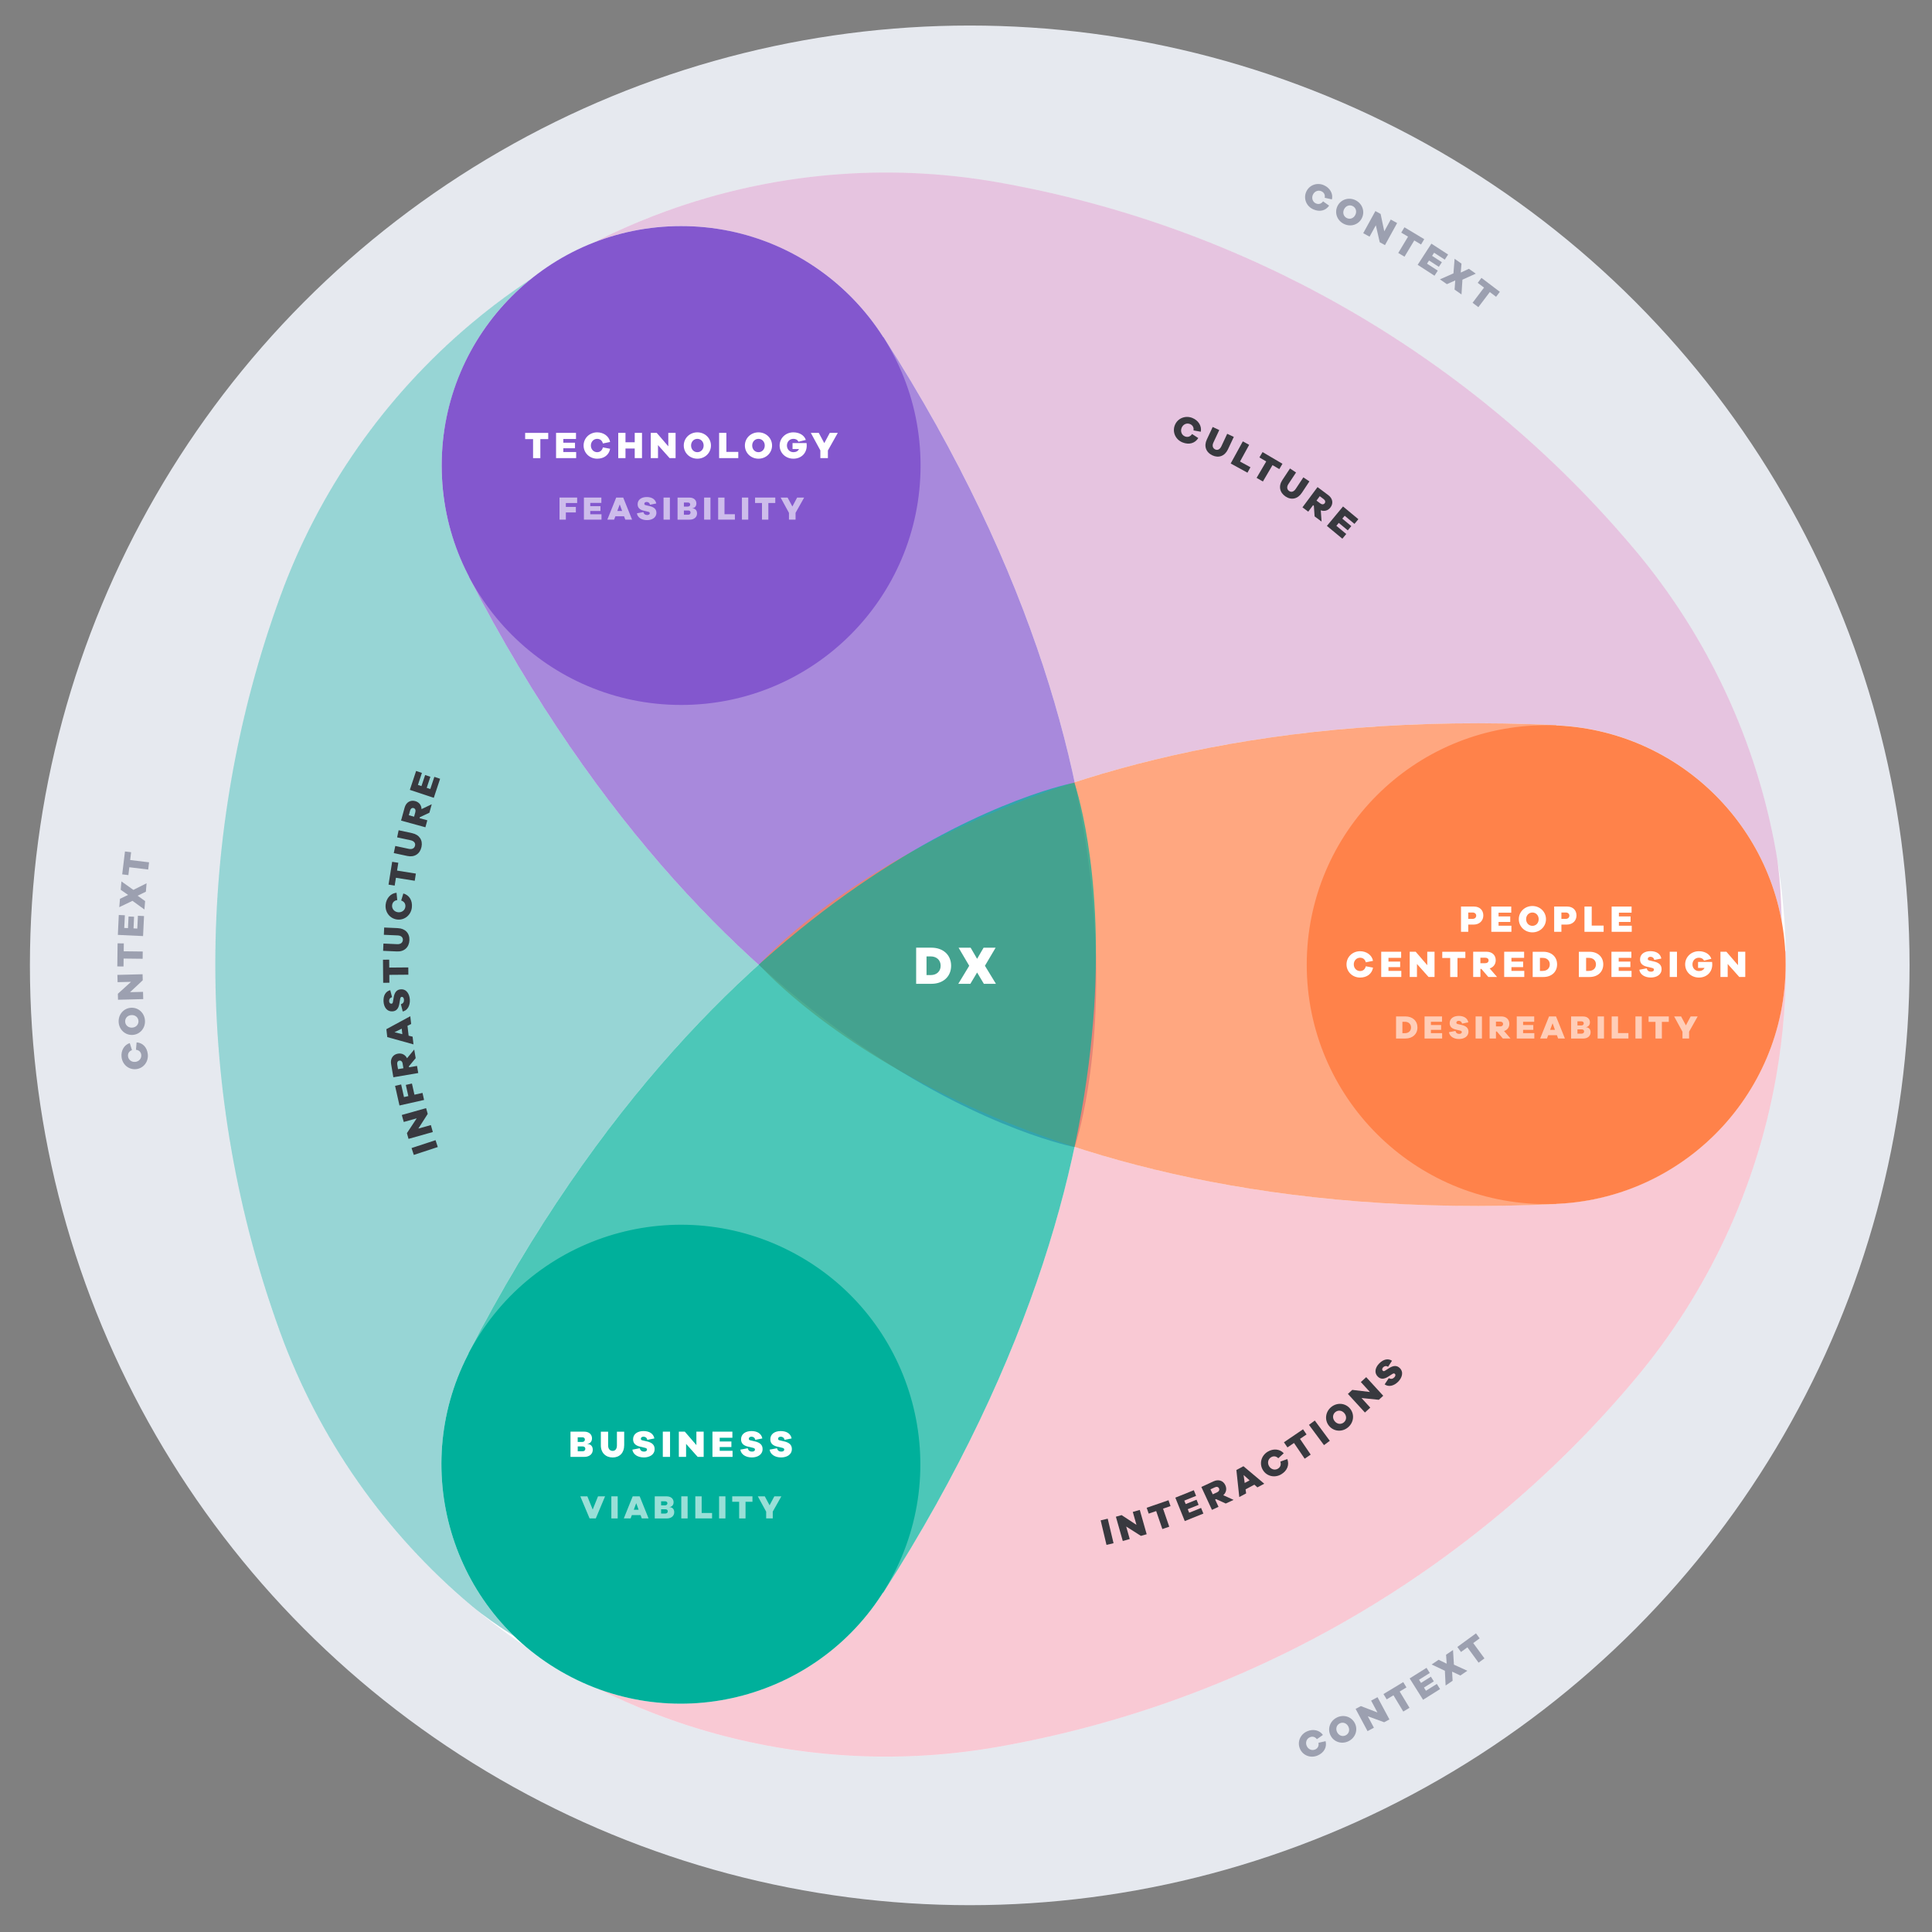 <?xml version="1.0" encoding="UTF-8"?><svg xmlns="http://www.w3.org/2000/svg" viewBox="0 0 600 600"><rect x="0" y="0" width="600" height="600" fill="#808080" stroke="none"/><defs><style>.cls-1,.cls-2,.cls-3{fill:#00b09b;}.cls-4{fill:#e6e9ef;}.cls-5,.cls-6{fill:#fff;}.cls-7,.cls-8,.cls-9{fill:#ff824a;}.cls-10{fill:#9ca0b0;}.cls-11{fill:#38393f;}.cls-12,.cls-13,.cls-14{fill:#8357ce;}.cls-15{fill:#ff9657;}.cls-15,.cls-8,.cls-16,.cls-2,.cls-13,.cls-17,.cls-18{opacity:.2;}.cls-15,.cls-8,.cls-16,.cls-2,.cls-13,.cls-17,.cls-18,.cls-9,.cls-3,.cls-14{mix-blend-mode:multiply;}.cls-16{fill:#ff6880;}.cls-17{fill:#3bceff;}.cls-18{fill:#da4ddd;}.cls-9,.cls-3,.cls-14{opacity:.7;}.cls-19{isolation:isolate;}.cls-6{opacity:.6;}</style></defs><g class="cls-19"><g id="Layer_1"><g><circle class="cls-4" cx="301.16" cy="299.8" r="291.87"/><g><path class="cls-5" d="M507.79,170.85h0c-50.47-60.15-120.53-100.6-197.86-114.23h0c-34.61-6.1-70.23-2.99-103.26,9.03h0c-21.95,7.99-42.33,19.76-60.22,34.77h0c-26.93,22.59-47.43,51.88-59.45,84.91h0c-26.86,73.79-26.86,154.68,0,228.47h0c12.02,33.03,32.53,62.31,59.45,84.91h0c17.89,15.01,38.28,26.78,60.22,34.77h0c33.03,12.02,68.64,15.14,103.26,9.03h0c77.33-13.64,147.38-54.08,197.86-114.23h0c22.59-26.93,37.7-59.32,43.8-93.94h0c4.06-23,4.06-46.54,0-69.54h0c-6.1-34.62-21.21-67.01-43.8-93.94Z"/><path class="cls-18" d="M554.6,295.63c.25,12.94-.75,25.9-3,38.7h0c-6.1,34.62-21.21,67.01-43.8,93.94h0c-50.47,60.15-120.53,100.6-197.86,114.23h0c-34.61,6.1-70.23,2.99-103.26-9.03h0c-11.06-4.03-21.72-9.01-31.87-14.89-9.99-5.79,126.76-219.03,126.76-219.03,0,0,252.82-14.25,253.03-3.93Z"/><path class="cls-8" d="M554.61,295.8c.24,12.89-.76,25.79-3.01,38.53h0c-6.1,34.62-21.21,67.01-43.8,93.94h0c-50.47,60.15-120.53,100.6-197.86,114.23h0c-34.61,6.1-70.23,2.99-103.26-9.03h0c-11.06-4.03-21.72-9.01-31.87-14.89-9.99-5.79,126.76-219.03,126.76-219.03,0,0,252.83-14.14,253.03-3.76Z"/><path class="cls-17" d="M175.46,517.46c-10.73-5.97-21.83-12.75-29-18.77h0c-26.93-22.59-47.43-51.88-59.45-84.91h0c-26.86-73.79-26.86-154.68,0-228.47h0c12.02-33.03,32.53-62.31,59.45-84.91h0c8.95-7.51,18.52-14.2,28.59-20.02l126.53,219.16-126.3,218.23"/><path class="cls-15" d="M175.46,517.46c-10.73-5.97-21.83-12.75-29-18.77h0c-26.93-22.59-47.43-51.88-59.45-84.91h0c-26.86-73.79-26.86-154.68,0-228.47h0c12.02-33.03,32.53-62.31,59.45-84.91h0c8.95-7.51,18.52-14.2,28.59-20.02l126.53,219.16-126.3,218.23"/><path class="cls-17" d="M175.46,517.46c-10.73-5.97-21.83-12.75-29-18.77h0c-26.93-22.59-47.43-51.88-59.45-84.91h0c-26.86-73.79-26.86-154.68,0-228.47h0c12.02-33.03,32.53-62.31,59.45-84.91h0c8.95-7.51,18.52-14.2,28.59-20.02l126.53,219.16-126.3,218.23"/><path class="cls-2" d="M175.46,517.46c-10.73-5.97-21.83-12.75-29-18.77h0c-26.93-22.59-47.43-51.88-59.45-84.91h0c-26.86-73.79-26.86-154.68,0-228.47h0c12.02-33.03,32.53-62.31,59.45-84.91h0c8.95-7.51,18.52-14.2,28.59-20.02l126.53,219.16-126.3,218.23"/><path class="cls-16" d="M553.35,299.29c.2-12.27-.12-25.28-1.75-34.5h0c-6.1-34.62-21.21-67.01-43.8-93.94h0c-50.47-60.15-120.53-100.6-197.86-114.23h0c-34.61-6.1-70.23-2.99-103.26,9.03h0c-10.97,3.99-21.56,8.93-31.63,14.75l126.53,219.16,252.14-.27"/><path class="cls-13" d="M553.35,299.29c.2-12.27-.12-25.28-1.75-34.5h0c-6.1-34.62-21.21-67.01-43.8-93.94h0c-50.47-60.15-120.53-100.6-197.86-114.23h0c-34.61-6.1-70.23-2.99-103.26,9.03h0c-10.97,3.99-21.56,8.93-31.63,14.75l126.53,219.16,252.14-.27"/></g><path class="cls-5" d="M483.34,225.29v-.09c-62.64-2.94-111.98,5.56-149.58,17.74-8.25-38.63-25.57-85.57-59.4-138.3l-.07,.04c-21.24-33.46-65.29-44.52-99.93-24.51-34.65,20-47.1,63.68-28.74,98.8l-.07,.04c28.75,55.67,60.74,94.13,90.07,120.59-29.35,26.47-61.38,64.95-90.16,120.67l.07,.04c-18.36,35.12-5.91,78.8,28.74,98.8,34.65,20,78.7,8.95,99.93-24.51l.07,.04c33.87-52.79,51.18-99.77,59.43-138.43,.02,0,.03,0,.03,0h0s0-.01,.01-.03c37.6,12.19,86.94,20.69,149.59,17.75v-.09c39.6-1.66,71.19-34.28,71.19-74.29,0-40.01-31.6-72.63-71.19-74.29Z"/><path class="cls-14" d="M145.54,179.02c81.17,157.17,188.19,177.21,188.19,177.21h0s36.15-102.7-59.37-251.59l-128.82,74.37Z"/><path class="cls-9" d="M483.34,225.2c-176.7-8.29-247.57,74.37-247.57,74.37h0s70.87,82.66,247.57,74.37V225.2Z"/><path class="cls-3" d="M145.46,420.28c81.17-157.17,188.19-177.21,188.19-177.21h0s36.15,102.7-59.37,251.59l-128.82-74.37Z"/><circle class="cls-12" cx="211.53" cy="144.57" r="74.36"/><path class="cls-7" d="M480.18,225.22c39.84,0,72.37,31.34,74.27,70.71,.06,1.21,.09,2.43,.09,3.65,0,41.07-33.29,74.36-74.36,74.36-41.07,0-74.36-33.29-74.36-74.36,0-41.07,33.29-74.36,74.36-74.36Z"/><circle class="cls-1" cx="211.45" cy="454.73" r="74.36" transform="translate(-288.08 410.48) rotate(-60)"/><g><path class="cls-10" d="M410.9,62.54l1.87,1.32c-1.09,1.6-2.98,2.03-4.93,1.15-2.17-.97-3.11-3.38-2.17-5.47,.94-2.09,3.37-2.98,5.53-2,1.79,.81,2.87,2.56,2.44,4.38l-2.24-.5c.18-.94-.22-1.66-1.04-2.03-1-.45-2.15,.02-2.63,1.09-.48,1.07-.07,2.24,.93,2.69,.82,.37,1.64,.16,2.23-.63Z"/><path class="cls-10" d="M422.94,67.75c-1.03,2.05-3.48,2.84-5.61,1.77-2.12-1.06-2.97-3.5-1.95-5.55,1.02-2.04,3.48-2.84,5.61-1.78,2.12,1.06,2.97,3.51,1.95,5.55Zm-2.03-1.02c.52-1.05,.19-2.22-.82-2.73s-2.15-.07-2.67,.98c-.53,1.06-.19,2.22,.82,2.73,1.02,.51,2.15,.08,2.67-.98Z"/><path class="cls-10" d="M430.12,76.13l-1.63-.9-1.21-5.27-1.95,3.54-1.97-1.08,3.78-6.87,1.62,.89,1.14,5.4,2.01-3.66,1.98,1.09-3.78,6.87Z"/><path class="cls-10" d="M439.22,74.66l-3.04,5.06-1.94-1.16,3.04-5.06-2.11-1.26,.99-1.65,6.15,3.69-.99,1.65-2.11-1.26Z"/><path class="cls-10" d="M445.5,85.63l-5.23-3.39,4.26-6.57,5.19,3.37-1.03,1.59-3.31-2.14-.63,.97,3.04,1.97-.94,1.44-3.04-1.97-.64,.98,3.35,2.17-1.03,1.59Z"/><path class="cls-10" d="M451.94,87.09l-2.6,1.16-2.15-1.5,4.19-1.85,.36-4.53,2.14,1.5-.23,2.78,2.53-1.17,2.14,1.5-4.15,1.88-.29,4.58-2.15-1.5,.21-2.84Z"/><path class="cls-10" d="M462.69,90.68l-3.57,4.71-1.8-1.36,3.56-4.71-1.96-1.48,1.16-1.54,5.71,4.33-1.17,1.54-1.96-1.48Z"/></g><g><path class="cls-10" d="M42.23,326l.19-2.28c1.93,.14,3.26,1.55,3.48,3.68,.25,2.36-1.35,4.39-3.63,4.63-2.28,.24-4.27-1.41-4.52-3.77-.21-1.95,.77-3.76,2.55-4.32l.69,2.19c-.9,.32-1.33,1.02-1.23,1.92,.12,1.09,1.1,1.85,2.26,1.73,1.16-.12,1.97-1.07,1.85-2.16-.09-.9-.69-1.49-1.66-1.61Z"/><path class="cls-10" d="M40.66,312.97c2.29-.15,4.21,1.58,4.36,3.95,.15,2.37-1.52,4.33-3.81,4.48-2.28,.15-4.21-1.58-4.36-3.95-.15-2.37,1.54-4.33,3.81-4.48Zm.15,2.27c-1.17,.07-2.01,.95-1.94,2.08,.07,1.13,1.03,1.89,2.19,1.82,1.18-.08,2.01-.95,1.94-2.08-.07-1.13-1.01-1.89-2.19-1.82Z"/><path class="cls-10" d="M44.28,302.57l.05,1.86-3.94,3.7,4.03-.1,.06,2.25-7.83,.2-.05-1.85,4.09-3.71-4.17,.1-.06-2.26,7.84-.2Z"/><path class="cls-10" d="M38.42,295.43l5.91,.07-.03,2.26-5.91-.07-.03,2.46-1.93-.02,.09-7.17,1.93,.02-.03,2.46Z"/><path class="cls-10" d="M44.73,284.48l-.3,6.23-7.83-.37,.29-6.18,1.89,.09-.19,3.94,1.16,.05,.17-3.62,1.72,.08-.17,3.62,1.17,.06,.19-3.98,1.89,.09Z"/><path class="cls-10" d="M42.75,278.18l2.32,1.66-.22,2.61-3.71-2.69-4.1,1.97,.22-2.6,2.52-1.2-2.29-1.6,.22-2.6,3.71,2.63,4.1-2.05-.22,2.61-2.56,1.26Z"/><path class="cls-10" d="M40.43,267.09l5.86,.71-.27,2.24-5.86-.71-.29,2.44-1.92-.23,.86-7.11,1.91,.23-.29,2.44Z"/></g><g><path class="cls-10" d="M409.45,541.24l2.23-.5c.45,1.88-.49,3.57-2.45,4.43-2.18,.95-4.59,.04-5.51-2.06-.92-2.1,.05-4.49,2.23-5.44,1.8-.79,3.82-.41,4.89,1.13l-1.87,1.32c-.57-.76-1.38-.96-2.2-.59-1.01,.44-1.43,1.61-.96,2.68,.47,1.07,1.61,1.55,2.62,1.11,.82-.36,1.21-1.11,1.03-2.07Z"/><path class="cls-10" d="M420.79,535.22c1,2.06,.13,4.49-2.01,5.53-2.14,1.04-4.59,.23-5.59-1.84-1-2.05-.13-4.49,2.01-5.53s4.59-.22,5.59,1.84Zm-2.04,.99c-.51-1.05-1.64-1.5-2.66-1.01-1.02,.5-1.36,1.66-.85,2.72,.52,1.06,1.64,1.5,2.66,1.01,1.02-.5,1.37-1.65,.85-2.72Z"/><path class="cls-10" d="M431.5,533.98l-1.64,.88-5.08-1.86,1.9,3.56-1.98,1.06-3.7-6.91,1.63-.87,5.15,1.98-1.97-3.68,1.99-1.06,3.7,6.91Z"/><path class="cls-10" d="M434.68,525.31l3.05,5.06-1.93,1.17-3.05-5.06-2.1,1.27-1-1.65,6.14-3.71,1,1.65-2.1,1.27Z"/><path class="cls-10" d="M447.23,524.56l-5.28,3.32-4.17-6.63,5.24-3.29,1.01,1.6-3.34,2.1,.62,.98,3.07-1.93,.91,1.45-3.07,1.93,.62,.99,3.38-2.12,1.01,1.6Z"/><path class="cls-10" d="M450.96,519.14l.16,2.84-2.17,1.47-.23-4.58-4.11-1.95,2.16-1.46,2.51,1.21-.19-2.78,2.16-1.46,.28,4.54,4.17,1.9-2.17,1.47-2.58-1.2Z"/><path class="cls-10" d="M457.52,510.26l3.49,4.77-1.82,1.33-3.48-4.77-1.98,1.45-1.14-1.56,5.79-4.23,1.14,1.56-1.98,1.45Z"/></g><g><path class="cls-11" d="M370.22,134.8l1.92,1.24c-1.02,1.64-2.89,2.16-4.88,1.36-2.21-.88-3.25-3.24-2.4-5.37,.85-2.13,3.24-3.11,5.44-2.23,1.82,.73,2.97,2.44,2.62,4.28l-2.26-.41c.14-.94-.28-1.65-1.12-1.99-1.02-.41-2.15,.11-2.58,1.2s.02,2.24,1.04,2.65c.84,.34,1.64,.09,2.2-.72Z"/><path class="cls-11" d="M381.34,139.57c-.97,2.06-2.87,2.76-4.81,1.85-2-.94-2.71-2.86-1.74-4.93l1.82-3.89,2.04,.96-1.82,3.89c-.45,.96-.21,1.76,.57,2.13,.71,.33,1.45,0,1.9-.97l1.82-3.89,2.05,.96-1.83,3.89Z"/><path class="cls-11" d="M387.41,146.8l-5.21-2.86,3.77-6.87,1.97,1.08-2.84,5.18,3.24,1.78-.93,1.69Z"/><path class="cls-11" d="M395.19,144.45l-2.99,5.09-1.95-1.14,2.99-5.09-2.12-1.25,.98-1.66,6.18,3.63-.98,1.66-2.12-1.25Z"/><path class="cls-11" d="M404.28,153.07c-1.26,1.9-3.25,2.31-5.03,1.13-1.84-1.22-2.27-3.23-1-5.13l2.37-3.58,1.88,1.25-2.37,3.58c-.59,.89-.46,1.71,.25,2.19,.65,.43,1.43,.21,2.02-.68l2.37-3.58,1.88,1.25-2.37,3.58Z"/><path class="cls-11" d="M408.26,160.36l-.23-3.29-.24-.18-1.5,2.01-1.8-1.34,4.68-6.29,3.35,2.5c1.35,1.01,1.63,2.53,.69,3.79-.75,1.01-1.9,1.33-3.03,.92l.25,3.5-2.17-1.61Zm1.8-4c.51,.38,1.03,.33,1.34-.08,.29-.39,.18-.9-.33-1.28l-1.21-.9-1.01,1.36,1.21,.9Z"/><path class="cls-11" d="M416.88,167.3l-4.8-3.98,5.01-6.03,4.76,3.95-1.21,1.46-3.03-2.52-.74,.89,2.79,2.32-1.1,1.32-2.79-2.32-.75,.9,3.07,2.55-1.21,1.46Z"/></g><g><path class="cls-11" d="M135.96,356.22l-7.45,2.45-.7-2.13,7.45-2.45,.7,2.13Z"/><path class="cls-11" d="M132.33,344.14l.5,1.79-2.91,4.56,3.89-1.09,.61,2.16-7.55,2.13-.5-1.78,3.04-4.6-4.02,1.13-.61-2.17,7.55-2.13Z"/><path class="cls-11" d="M126.81,340.4l-.78-3.47,1.9-.43,.78,3.47,2.5-.56,.49,2.19-7.64,1.72-1.37-6.1,1.89-.43,.88,3.91,1.35-.3Z"/><path class="cls-11" d="M129.1,328.61l-2.11,2.54,.05,.3,2.47-.42,.38,2.21-7.73,1.32-.7-4.12c-.28-1.66,.57-2.96,2.12-3.22,1.25-.21,2.29,.35,2.83,1.43l2.23-2.71,.45,2.66Zm-4.06,1.65c-.11-.62-.52-.96-1.03-.87-.48,.08-.75,.53-.65,1.15l.25,1.49,1.67-.28-.25-1.49Z"/><path class="cls-11" d="M127.69,318.01l-1.14,.56,.35,3.07,1.24,.31,.27,2.39-8.14-2.26-.28-2.46,7.43-4.02,.27,2.41Zm-5.17,2.56l2.43,.6-.19-1.71-2.24,1.11Z"/><path class="cls-11" d="M121.19,307.51l.57,2.17c-.74,.2-.94,.78-.91,1.24,.03,.49,.29,.81,.68,.79,.22-.01,.42-.11,.48-.49l.28-1.61c.28-1.46,.93-2.29,2.19-2.37,1.83-.11,2.7,1.55,2.8,3.17,.11,1.9-.73,3.41-2.21,3.72l-.57-2.26c.73-.23,1-.73,.96-1.39-.03-.54-.28-.91-.68-.89-.23,.01-.41,.13-.49,.57l-.29,1.65c-.23,1.33-.84,2.21-2.14,2.28-1.65,.1-2.64-1.24-2.75-3.07-.11-1.83,.64-3.14,2.08-3.51Z"/><path class="cls-11" d="M120.89,300.49l5.91-.05,.02,2.26-5.91,.05,.02,2.45-1.93,.02-.06-7.17,1.93-.02,.02,2.46Z"/><path class="cls-11" d="M123.59,288.25c2.28,.1,3.65,1.59,3.56,3.73-.1,2.21-1.6,3.61-3.88,3.5l-4.29-.19,.1-2.26,4.29,.19c1.06,.05,1.71-.49,1.75-1.34,.03-.78-.56-1.34-1.62-1.38l-4.29-.19,.1-2.26,4.29,.19Z"/><path class="cls-11" d="M124.6,279.66l.66-2.19c1.86,.53,2.87,2.19,2.65,4.32-.24,2.36-2.23,4.02-4.51,3.78s-3.88-2.26-3.64-4.62c.2-1.95,1.53-3.52,3.39-3.7l.22,2.28c-.94,.13-1.51,.73-1.6,1.62-.11,1.09,.7,2.04,1.86,2.16,1.16,.12,2.15-.64,2.26-1.73,.09-.9-.36-1.6-1.3-1.92Z"/><path class="cls-11" d="M123.31,270.37l5.84,.93-.35,2.23-5.84-.93-.39,2.43-1.91-.3,1.13-7.09,1.91,.3-.39,2.43Z"/><path class="cls-11" d="M128.01,258.75c2.23,.48,3.34,2.18,2.89,4.27-.46,2.16-2.18,3.29-4.41,2.81l-4.2-.9,.47-2.21,4.2,.9c1.04,.22,1.77-.19,1.94-1.03,.17-.77-.33-1.41-1.37-1.64l-4.2-.9,.47-2.21,4.2,.9Z"/><path class="cls-11" d="M133.37,252.39l-2.99,1.41-.08,.29,2.41,.66-.6,2.17-7.56-2.08,1.11-4.03c.45-1.63,1.76-2.44,3.29-2.02,1.22,.33,1.93,1.28,1.96,2.49l3.17-1.51-.72,2.61Zm-4.38-.22c.17-.61-.07-1.09-.56-1.22-.47-.13-.91,.16-1.07,.77l-.4,1.46,1.64,.45,.4-1.46Z"/><path class="cls-11" d="M136.68,241.85l-1.96,5.92-7.44-2.47,1.95-5.87,1.8,.6-1.24,3.74,1.1,.36,1.14-3.44,1.63,.54-1.14,3.44,1.11,.37,1.26-3.78,1.8,.6Z"/></g><g><path class="cls-11" d="M343.63,479.78l-1.81-7.62,2.19-.52,1.81,7.62-2.19,.52Z"/><path class="cls-11" d="M356.11,476.47l-1.79,.51-4.57-2.9,1.1,3.88-2.16,.61-2.14-7.54,1.78-.5,4.61,3.03-1.14-4.02,2.17-.62,2.14,7.54Z"/><path class="cls-11" d="M361.2,468.54l1.92,5.59-2.14,.73-1.92-5.59-2.32,.8-.63-1.82,6.78-2.34,.63,1.82-2.32,.8Z"/><path class="cls-11" d="M373.73,470.05l-5.79,2.33-2.93-7.27,5.74-2.31,.71,1.76-3.66,1.47,.43,1.07,3.37-1.35,.64,1.6-3.37,1.35,.44,1.09,3.7-1.49,.71,1.76Z"/><path class="cls-11" d="M380.66,466.93l-3.01-1.37-.28,.13,1.05,2.27-2.04,.94-3.29-7.11,3.79-1.75c1.53-.71,3-.23,3.66,1.2,.53,1.15,.27,2.3-.64,3.11l3.2,1.45-2.45,1.14Zm-2.66-3.49c.57-.27,.79-.75,.57-1.22-.21-.45-.71-.59-1.28-.32l-1.37,.63,.71,1.54,1.37-.63Z"/><path class="cls-11" d="M390.5,461.93l-.94-.85-2.73,1.45,.17,1.26-2.13,1.13-.9-8.4,2.19-1.17,6.47,5.43-2.14,1.14Zm-4.29-3.86l.34,2.48,1.52-.81-1.86-1.67Z"/><path class="cls-11" d="M397.64,453.91l2.14-.79c.7,1.81-.02,3.61-1.85,4.72-2.03,1.23-4.55,.65-5.73-1.31-1.19-1.96-.54-4.46,1.49-5.69,1.68-1.02,3.73-.91,4.99,.48l-1.69,1.55c-.67-.67-1.49-.77-2.26-.3-.94,.57-1.2,1.78-.6,2.78,.61,1,1.8,1.33,2.74,.76,.77-.47,1.06-1.26,.75-2.19Z"/><path class="cls-11" d="M403.73,446.86l3.32,4.88-1.87,1.27-3.32-4.88-2.03,1.38-1.09-1.6,5.93-4.03,1.09,1.6-2.03,1.38Z"/><path class="cls-11" d="M411.18,448.8l-4.67-6.3,1.81-1.34,4.66,6.3-1.81,1.34Z"/><path class="cls-11" d="M419.29,437.48c1.44,1.78,1.14,4.34-.7,5.84s-4.41,1.26-5.86-.52c-1.44-1.77-1.14-4.34,.7-5.84,1.85-1.5,4.42-1.25,5.86,.52Zm-1.76,1.43c-.74-.91-1.94-1.09-2.82-.38-.88,.71-.95,1.93-.21,2.84,.74,.92,1.94,1.09,2.82,.38,.88-.71,.96-1.92,.21-2.84Z"/><path class="cls-11" d="M429.58,433.46l-1.37,1.26-5.38-.55,2.72,2.98-1.66,1.52-5.29-5.78,1.36-1.25,5.48,.65-2.82-3.08,1.67-1.52,5.29,5.78Z"/><path class="cls-11" d="M432.3,422.59l-1.22,1.88c-.64-.42-1.21-.17-1.53,.16-.34,.35-.41,.77-.13,1.04,.16,.16,.36,.24,.68,.03l1.38-.87c1.27-.77,2.32-.85,3.23,.03,1.31,1.29,.67,3.05-.47,4.21-1.33,1.36-3.01,1.75-4.23,.86l1.3-1.94c.66,.38,1.21,.25,1.68-.22,.38-.38,.49-.82,.2-1.1-.17-.16-.37-.22-.75,.02l-1.41,.89c-1.13,.72-2.2,.86-3.13-.05-1.18-1.15-.86-2.79,.43-4.1,1.29-1.31,2.75-1.64,4-.82Z"/></g><g><path class="cls-5" d="M167.81,136.37v5.91h-2.26v-5.91h-2.46v-1.93h7.17v1.93h-2.46Z"/><path class="cls-5" d="M178.92,142.27h-6.23v-7.84h6.19v1.9h-3.94v1.16h3.63v1.72h-3.63v1.17h3.99v1.89Z"/><path class="cls-5" d="M187.23,138.94l2.25,.43c-.34,1.91-1.88,3.08-4.02,3.08-2.37,0-4.22-1.8-4.22-4.09s1.85-4.09,4.22-4.09c1.97,0,3.66,1.16,4.02,2.99l-2.25,.46c-.22-.92-.88-1.43-1.78-1.43-1.1,0-1.95,.9-1.95,2.07s.85,2.07,1.95,2.07c.9,0,1.56-.53,1.78-1.49Z"/><path class="cls-5" d="M199.38,142.27h-2.26v-2.98h-2.87v2.98h-2.25v-7.84h2.25v2.92h2.87v-2.92h2.26v7.84Z"/><path class="cls-5" d="M209.81,142.27h-1.86l-3.6-4.04v4.04h-2.25v-7.84h1.85l3.6,4.18v-4.18h2.26v7.84Z"/><path class="cls-5" d="M220.79,138.36c0,2.29-1.85,4.09-4.22,4.09s-4.22-1.8-4.22-4.09,1.85-4.09,4.22-4.09,4.22,1.81,4.22,4.09Zm-2.27,0c0-1.17-.82-2.07-1.95-2.07s-1.95,.9-1.95,2.07,.82,2.07,1.95,2.07,1.95-.89,1.95-2.07Z"/><path class="cls-5" d="M229.27,142.27h-5.94v-7.84h2.25v5.91h3.7v1.93Z"/><path class="cls-5" d="M239.77,138.36c0,2.29-1.85,4.09-4.22,4.09s-4.22-1.8-4.22-4.09,1.85-4.09,4.22-4.09,4.22,1.81,4.22,4.09Zm-2.27,0c0-1.17-.82-2.07-1.95-2.07s-1.95,.9-1.95,2.07,.82,2.07,1.95,2.07,1.95-.89,1.95-2.07Z"/><path class="cls-5" d="M250.49,137.6c.02,.32,.05,.54,.05,.77,0,2.41-1.72,4.08-4.15,4.08s-4.27-1.8-4.27-4.09,1.87-4.09,4.26-4.09c1.84,0,3.36,.85,3.88,2.35l-2.28,.57c-.36-.69-.94-.9-1.6-.9-1.16,0-1.99,.9-1.99,2.07s.84,2.07,2.02,2.07c.83,0,1.43-.36,1.73-.98h-2.01v-1.85h4.36Z"/><path class="cls-5" d="M257.11,139.88v2.4h-2.34v-2.4l-2.96-5.44h2.47l1.71,3.18,1.7-3.18h2.49l-3.06,5.44Z"/><path class="cls-6" d="M175.73,157.43h3.11v1.71h-3.11v2.24h-1.97v-6.86h5.48v1.7h-3.51v1.21Z"/><path class="cls-6" d="M186.8,161.38h-5.46v-6.86h5.42v1.66h-3.45v1.01h3.17v1.5h-3.17v1.02h3.49v1.66Z"/><path class="cls-6" d="M194.19,161.38l-.38-1.04h-2.7l-.39,1.04h-2.11l2.76-6.86h2.17l2.76,6.86h-2.12Zm-1.72-4.75l-.76,2.06h1.5l-.75-2.06Z"/><path class="cls-6" d="M203.79,156.36l-1.93,.39c-.13-.66-.63-.86-1.03-.86-.43,0-.73,.22-.73,.55,0,.19,.07,.37,.4,.44l1.39,.33c1.26,.32,1.96,.93,1.96,2.04,0,1.61-1.5,2.28-2.92,2.28-1.67,0-2.94-.81-3.13-2.12l2.01-.38c.16,.65,.58,.91,1.17,.91,.47,0,.81-.19,.81-.55,0-.21-.09-.37-.47-.46l-1.42-.34c-1.15-.27-1.88-.85-1.88-1.99,0-1.44,1.22-2.24,2.83-2.24s2.71,.72,2.96,2Z"/><path class="cls-6" d="M206.07,161.38v-6.86h1.97v6.86h-1.97Z"/><path class="cls-6" d="M215.02,157.88c.72,.02,1.45,.45,1.45,1.57s-.87,1.94-2.32,1.94h-3.73v-6.86h3.73c1.28,0,2.12,.73,2.12,1.83,0,1.02-.74,1.46-1.25,1.48v.04Zm-2.63-.56h1.22c.44,0,.74-.26,.74-.64s-.3-.62-.71-.62h-1.25v1.27Zm1.32,2.54c.47,0,.75-.28,.75-.69s-.3-.63-.73-.63h-1.34v1.32h1.32Z"/><path class="cls-6" d="M218.67,161.38v-6.86h1.97v6.86h-1.97Z"/><path class="cls-6" d="M228.23,161.38h-5.2v-6.86h1.97v5.17h3.23v1.69Z"/><path class="cls-6" d="M230.41,161.38v-6.86h1.97v6.86h-1.97Z"/><path class="cls-6" d="M238.62,156.21v5.17h-1.98v-5.17h-2.15v-1.69h6.28v1.69h-2.15Z"/><path class="cls-6" d="M247.07,159.28v2.1h-2.05v-2.1l-2.59-4.76h2.16l1.49,2.78,1.48-2.78h2.18l-2.68,4.76Z"/></g><g><path class="cls-5" d="M289.26,294.31c3.67,0,6.12,2.28,6.12,5.61s-2.45,5.61-6.12,5.61h-4.74v-11.23h4.74Zm-.23,8.51c1.86,0,3.1-1.17,3.1-2.9s-1.24-2.9-3.1-2.9h-1.29v5.8h1.29Z"/><path class="cls-5" d="M303.44,302.04l-2.09,3.5h-3.75l3.4-5.61-3.3-5.61h3.74l2.01,3.45,2.01-3.45h3.74l-3.32,5.61,3.42,5.61h-3.75l-2.09-3.5Z"/></g><g><path class="cls-5" d="M182.43,448.45c.82,.02,1.66,.51,1.66,1.79s-.99,2.21-2.66,2.21h-4.26v-7.84h4.26c1.46,0,2.42,.83,2.42,2.09,0,1.17-.84,1.67-1.43,1.7v.05Zm-3.01-.64h1.39c.5,0,.84-.29,.84-.74s-.34-.71-.81-.71h-1.43v1.45Zm1.51,2.9c.54,0,.85-.32,.85-.78s-.34-.73-.83-.73h-1.53v1.51h1.51Z"/><path class="cls-5" d="M193.84,448.91c0,2.28-1.43,3.72-3.57,3.72s-3.67-1.44-3.67-3.72v-4.29h2.26v4.29c0,1.06,.56,1.68,1.42,1.68,.78,0,1.31-.62,1.31-1.68v-4.29h2.26v4.29Z"/><path class="cls-5" d="M203.23,446.72l-2.2,.44c-.15-.75-.73-.98-1.18-.98-.49,0-.83,.25-.83,.63,0,.22,.08,.42,.46,.5l1.59,.37c1.44,.36,2.23,1.06,2.23,2.33,0,1.84-1.71,2.61-3.33,2.61-1.91,0-3.36-.92-3.58-2.42l2.29-.43c.19,.74,.67,1.04,1.33,1.04,.54,0,.92-.22,.92-.63,0-.23-.11-.42-.54-.53l-1.63-.39c-1.31-.3-2.15-.97-2.15-2.27,0-1.65,1.39-2.56,3.23-2.56s3.1,.82,3.38,2.28Z"/><path class="cls-5" d="M205.84,452.45v-7.84h2.25v7.84h-2.25Z"/><path class="cls-5" d="M218.53,452.45h-1.86l-3.6-4.04v4.04h-2.25v-7.84h1.85l3.6,4.18v-4.18h2.26v7.84Z"/><path class="cls-5" d="M227.49,452.45h-6.23v-7.84h6.19v1.9h-3.94v1.16h3.63v1.72h-3.63v1.17h3.99v1.89Z"/><path class="cls-5" d="M236.76,446.72l-2.2,.44c-.15-.75-.73-.98-1.18-.98-.49,0-.83,.25-.83,.63,0,.22,.08,.42,.46,.5l1.59,.37c1.44,.36,2.23,1.06,2.23,2.33,0,1.84-1.71,2.61-3.33,2.61-1.91,0-3.36-.92-3.58-2.42l2.29-.43c.19,.74,.67,1.04,1.33,1.04,.54,0,.92-.22,.92-.63,0-.23-.11-.42-.54-.53l-1.63-.39c-1.31-.3-2.15-.97-2.15-2.27,0-1.65,1.39-2.56,3.23-2.56s3.1,.82,3.38,2.28Z"/><path class="cls-5" d="M245.85,446.72l-2.2,.44c-.15-.75-.73-.98-1.18-.98-.49,0-.83,.25-.83,.63,0,.22,.08,.42,.46,.5l1.59,.37c1.44,.36,2.23,1.06,2.23,2.33,0,1.84-1.71,2.61-3.33,2.61-1.91,0-3.36-.92-3.58-2.42l2.29-.43c.19,.74,.67,1.04,1.33,1.04,.54,0,.92-.22,.92-.63,0-.23-.11-.42-.54-.53l-1.63-.39c-1.31-.3-2.15-.97-2.15-2.27,0-1.65,1.39-2.56,3.23-2.56s3.1,.82,3.38,2.28Z"/><path class="cls-6" d="M185.04,471.56h-1.94l-2.88-6.86h2.19l1.66,4.1,1.65-4.1h2.19l-2.88,6.86Z"/><path class="cls-6" d="M189.86,471.56v-6.86h1.97v6.86h-1.97Z"/><path class="cls-6" d="M199.31,471.56l-.38-1.04h-2.7l-.39,1.04h-2.11l2.76-6.86h2.17l2.76,6.86h-2.12Zm-1.72-4.75l-.76,2.06h1.5l-.75-2.06Z"/><path class="cls-6" d="M207.94,468.06c.72,.02,1.45,.45,1.45,1.57s-.87,1.94-2.32,1.94h-3.73v-6.86h3.73c1.28,0,2.12,.73,2.12,1.83,0,1.02-.74,1.46-1.25,1.48v.04Zm-2.63-.56h1.22c.44,0,.74-.26,.74-.64s-.3-.62-.71-.62h-1.25v1.27Zm1.32,2.54c.47,0,.75-.28,.75-.69s-.3-.63-.73-.63h-1.34v1.32h1.32Z"/><path class="cls-6" d="M211.58,471.56v-6.86h1.97v6.86h-1.97Z"/><path class="cls-6" d="M221.14,471.56h-5.2v-6.86h1.97v5.17h3.23v1.69Z"/><path class="cls-6" d="M223.32,471.56v-6.86h1.97v6.86h-1.97Z"/><path class="cls-6" d="M231.53,466.39v5.17h-1.98v-5.17h-2.15v-1.69h6.28v1.69h-2.15Z"/><path class="cls-6" d="M239.99,469.46v2.1h-2.05v-2.1l-2.59-4.76h2.16l1.49,2.78,1.48-2.78h2.18l-2.68,4.76Z"/></g><g><path class="cls-5" d="M457.79,281.54c1.74,0,2.87,1.12,2.87,2.76s-1.19,2.84-3.03,2.84h-1.65v2.23h-2.25v-7.84h4.06Zm-.43,3.82c.62,0,1.09-.4,1.09-1.01,0-.56-.47-.96-1.09-.96h-1.38v1.97h1.38Z"/><path class="cls-5" d="M469.37,289.38h-6.23v-7.84h6.19v1.9h-3.94v1.16h3.63v1.72h-3.63v1.17h3.99v1.89Z"/><path class="cls-5" d="M480.12,285.46c0,2.29-1.85,4.09-4.22,4.09s-4.22-1.8-4.22-4.09,1.85-4.09,4.22-4.09,4.22,1.81,4.22,4.09Zm-2.27,0c0-1.17-.82-2.07-1.95-2.07s-1.95,.9-1.95,2.07,.82,2.07,1.95,2.07,1.95-.89,1.95-2.07Z"/><path class="cls-5" d="M486.72,281.54c1.74,0,2.87,1.12,2.87,2.76s-1.19,2.84-3.03,2.84h-1.65v2.23h-2.25v-7.84h4.06Zm-.43,3.82c.62,0,1.09-.4,1.09-1.01,0-.56-.47-.96-1.09-.96h-1.38v1.97h1.38Z"/><path class="cls-5" d="M498.01,289.38h-5.94v-7.84h2.25v5.91h3.7v1.93Z"/><path class="cls-5" d="M506.74,289.38h-6.23v-7.84h6.19v1.9h-3.94v1.16h3.63v1.72h-3.63v1.17h3.99v1.89Z"/><path class="cls-5" d="M424.16,300.08l2.25,.43c-.34,1.91-1.88,3.08-4.02,3.08-2.37,0-4.22-1.8-4.22-4.09s1.85-4.09,4.22-4.09c1.97,0,3.66,1.16,4.02,2.99l-2.25,.46c-.22-.92-.88-1.43-1.78-1.43-1.1,0-1.95,.9-1.95,2.07s.85,2.07,1.95,2.07c.9,0,1.56-.53,1.78-1.49Z"/><path class="cls-5" d="M435.18,303.41h-6.23v-7.84h6.19v1.9h-3.94v1.16h3.63v1.72h-3.63v1.17h3.99v1.89Z"/><path class="cls-5" d="M445.51,303.41h-1.86l-3.6-4.04v4.04h-2.25v-7.84h1.85l3.6,4.18v-4.18h2.26v7.84Z"/><path class="cls-5" d="M452.63,297.51v5.91h-2.26v-5.91h-2.46v-1.93h7.17v1.93h-2.46Z"/><path class="cls-5" d="M462.21,303.41l-2.15-2.5h-.3v2.5h-2.25v-7.84h4.18c1.68,0,2.82,1.05,2.82,2.63,0,1.26-.73,2.2-1.88,2.55l2.29,2.66h-2.7Zm-.95-4.28c.63,0,1.03-.35,1.03-.87s-.4-.83-1.03-.83h-1.51v1.7h1.51Z"/><path class="cls-5" d="M473.37,303.41h-6.23v-7.84h6.19v1.9h-3.94v1.16h3.63v1.72h-3.63v1.17h3.99v1.89Z"/><path class="cls-5" d="M479.3,295.58c2.56,0,4.27,1.59,4.27,3.92s-1.71,3.92-4.27,3.92h-3.31v-7.84h3.31Zm-.16,5.94c1.3,0,2.16-.82,2.16-2.02s-.87-2.02-2.16-2.02h-.9v4.05h.9Z"/><path class="cls-5" d="M493.64,295.58c2.56,0,4.27,1.59,4.27,3.92s-1.71,3.92-4.27,3.92h-3.31v-7.84h3.31Zm-.16,5.94c1.3,0,2.16-.82,2.16-2.02s-.87-2.02-2.16-2.02h-.9v4.05h.9Z"/><path class="cls-5" d="M506.68,303.41h-6.23v-7.84h6.19v1.9h-3.94v1.16h3.63v1.72h-3.63v1.17h3.99v1.89Z"/><path class="cls-5" d="M515.95,297.68l-2.2,.44c-.15-.75-.73-.98-1.18-.98-.49,0-.83,.25-.83,.63,0,.22,.08,.42,.46,.5l1.59,.37c1.44,.36,2.23,1.06,2.23,2.33,0,1.84-1.71,2.61-3.33,2.61-1.91,0-3.36-.92-3.58-2.42l2.29-.43c.19,.74,.67,1.04,1.33,1.04,.54,0,.92-.22,.92-.63,0-.23-.11-.42-.54-.53l-1.63-.39c-1.31-.3-2.15-.97-2.15-2.27,0-1.65,1.39-2.56,3.23-2.56s3.1,.82,3.38,2.28Z"/><path class="cls-5" d="M518.55,303.41v-7.84h2.25v7.84h-2.25Z"/><path class="cls-5" d="M531.71,298.74c.02,.32,.05,.54,.05,.77,0,2.41-1.72,4.08-4.15,4.08s-4.27-1.8-4.27-4.09,1.87-4.09,4.26-4.09c1.84,0,3.36,.85,3.88,2.35l-2.28,.57c-.36-.69-.94-.9-1.6-.9-1.16,0-1.99,.9-1.99,2.07s.84,2.07,2.02,2.07c.83,0,1.43-.36,1.73-.98h-2.01v-1.85h4.36Z"/><path class="cls-5" d="M542.01,303.41h-1.86l-3.6-4.04v4.04h-2.25v-7.84h1.85l3.6,4.18v-4.18h2.26v7.84Z"/><path class="cls-6" d="M436.46,315.66c2.24,0,3.74,1.39,3.74,3.43s-1.49,3.43-3.74,3.43h-2.9v-6.86h2.9Zm-.14,5.2c1.14,0,1.89-.72,1.89-1.77s-.76-1.77-1.89-1.77h-.79v3.54h.79Z"/><path class="cls-6" d="M447.87,322.52h-5.46v-6.86h5.42v1.66h-3.45v1.01h3.17v1.5h-3.17v1.02h3.49v1.66Z"/><path class="cls-6" d="M455.98,317.5l-1.93,.39c-.13-.66-.63-.86-1.03-.86-.43,0-.73,.22-.73,.55,0,.19,.07,.37,.4,.44l1.39,.33c1.26,.32,1.96,.93,1.96,2.04,0,1.61-1.5,2.28-2.92,2.28-1.67,0-2.94-.81-3.13-2.12l2.01-.38c.16,.65,.58,.91,1.17,.91,.47,0,.81-.19,.81-.55,0-.21-.09-.37-.47-.46l-1.42-.34c-1.15-.27-1.88-.85-1.88-1.99,0-1.44,1.22-2.24,2.83-2.24s2.71,.72,2.96,2Z"/><path class="cls-6" d="M458.26,322.52v-6.86h1.97v6.86h-1.97Z"/><path class="cls-6" d="M466.73,322.52l-1.88-2.19h-.27v2.19h-1.97v-6.86h3.66c1.47,0,2.47,.92,2.47,2.3,0,1.11-.63,1.93-1.65,2.23l2.01,2.32h-2.37Zm-.83-3.75c.55,0,.9-.31,.9-.76s-.35-.73-.9-.73h-1.32v1.48h1.32Z"/><path class="cls-6" d="M476.5,322.52h-5.46v-6.86h5.42v1.66h-3.45v1.01h3.17v1.5h-3.17v1.02h3.49v1.66Z"/><path class="cls-6" d="M483.89,322.52l-.38-1.04h-2.7l-.39,1.04h-2.11l2.76-6.86h2.17l2.76,6.86h-2.12Zm-1.72-4.75l-.76,2.06h1.5l-.75-2.06Z"/><path class="cls-6" d="M492.52,319.02c.72,.02,1.45,.45,1.45,1.57s-.87,1.94-2.32,1.94h-3.73v-6.86h3.73c1.28,0,2.12,.73,2.12,1.83,0,1.02-.74,1.46-1.25,1.48v.04Zm-2.63-.56h1.22c.44,0,.74-.26,.74-.65s-.3-.62-.71-.62h-1.25v1.27Zm1.32,2.54c.47,0,.75-.28,.75-.69s-.3-.63-.73-.63h-1.34v1.32h1.32Z"/><path class="cls-6" d="M496.16,322.52v-6.86h1.97v6.86h-1.97Z"/><path class="cls-6" d="M505.72,322.52h-5.2v-6.86h1.97v5.17h3.23v1.69Z"/><path class="cls-6" d="M507.9,322.52v-6.86h1.97v6.86h-1.97Z"/><path class="cls-6" d="M516.11,317.35v5.17h-1.98v-5.17h-2.15v-1.69h6.28v1.69h-2.15Z"/><path class="cls-6" d="M524.56,320.42v2.1h-2.05v-2.1l-2.59-4.76h2.16l1.49,2.78,1.48-2.78h2.18l-2.68,4.76Z"/></g></g></g></g></svg>